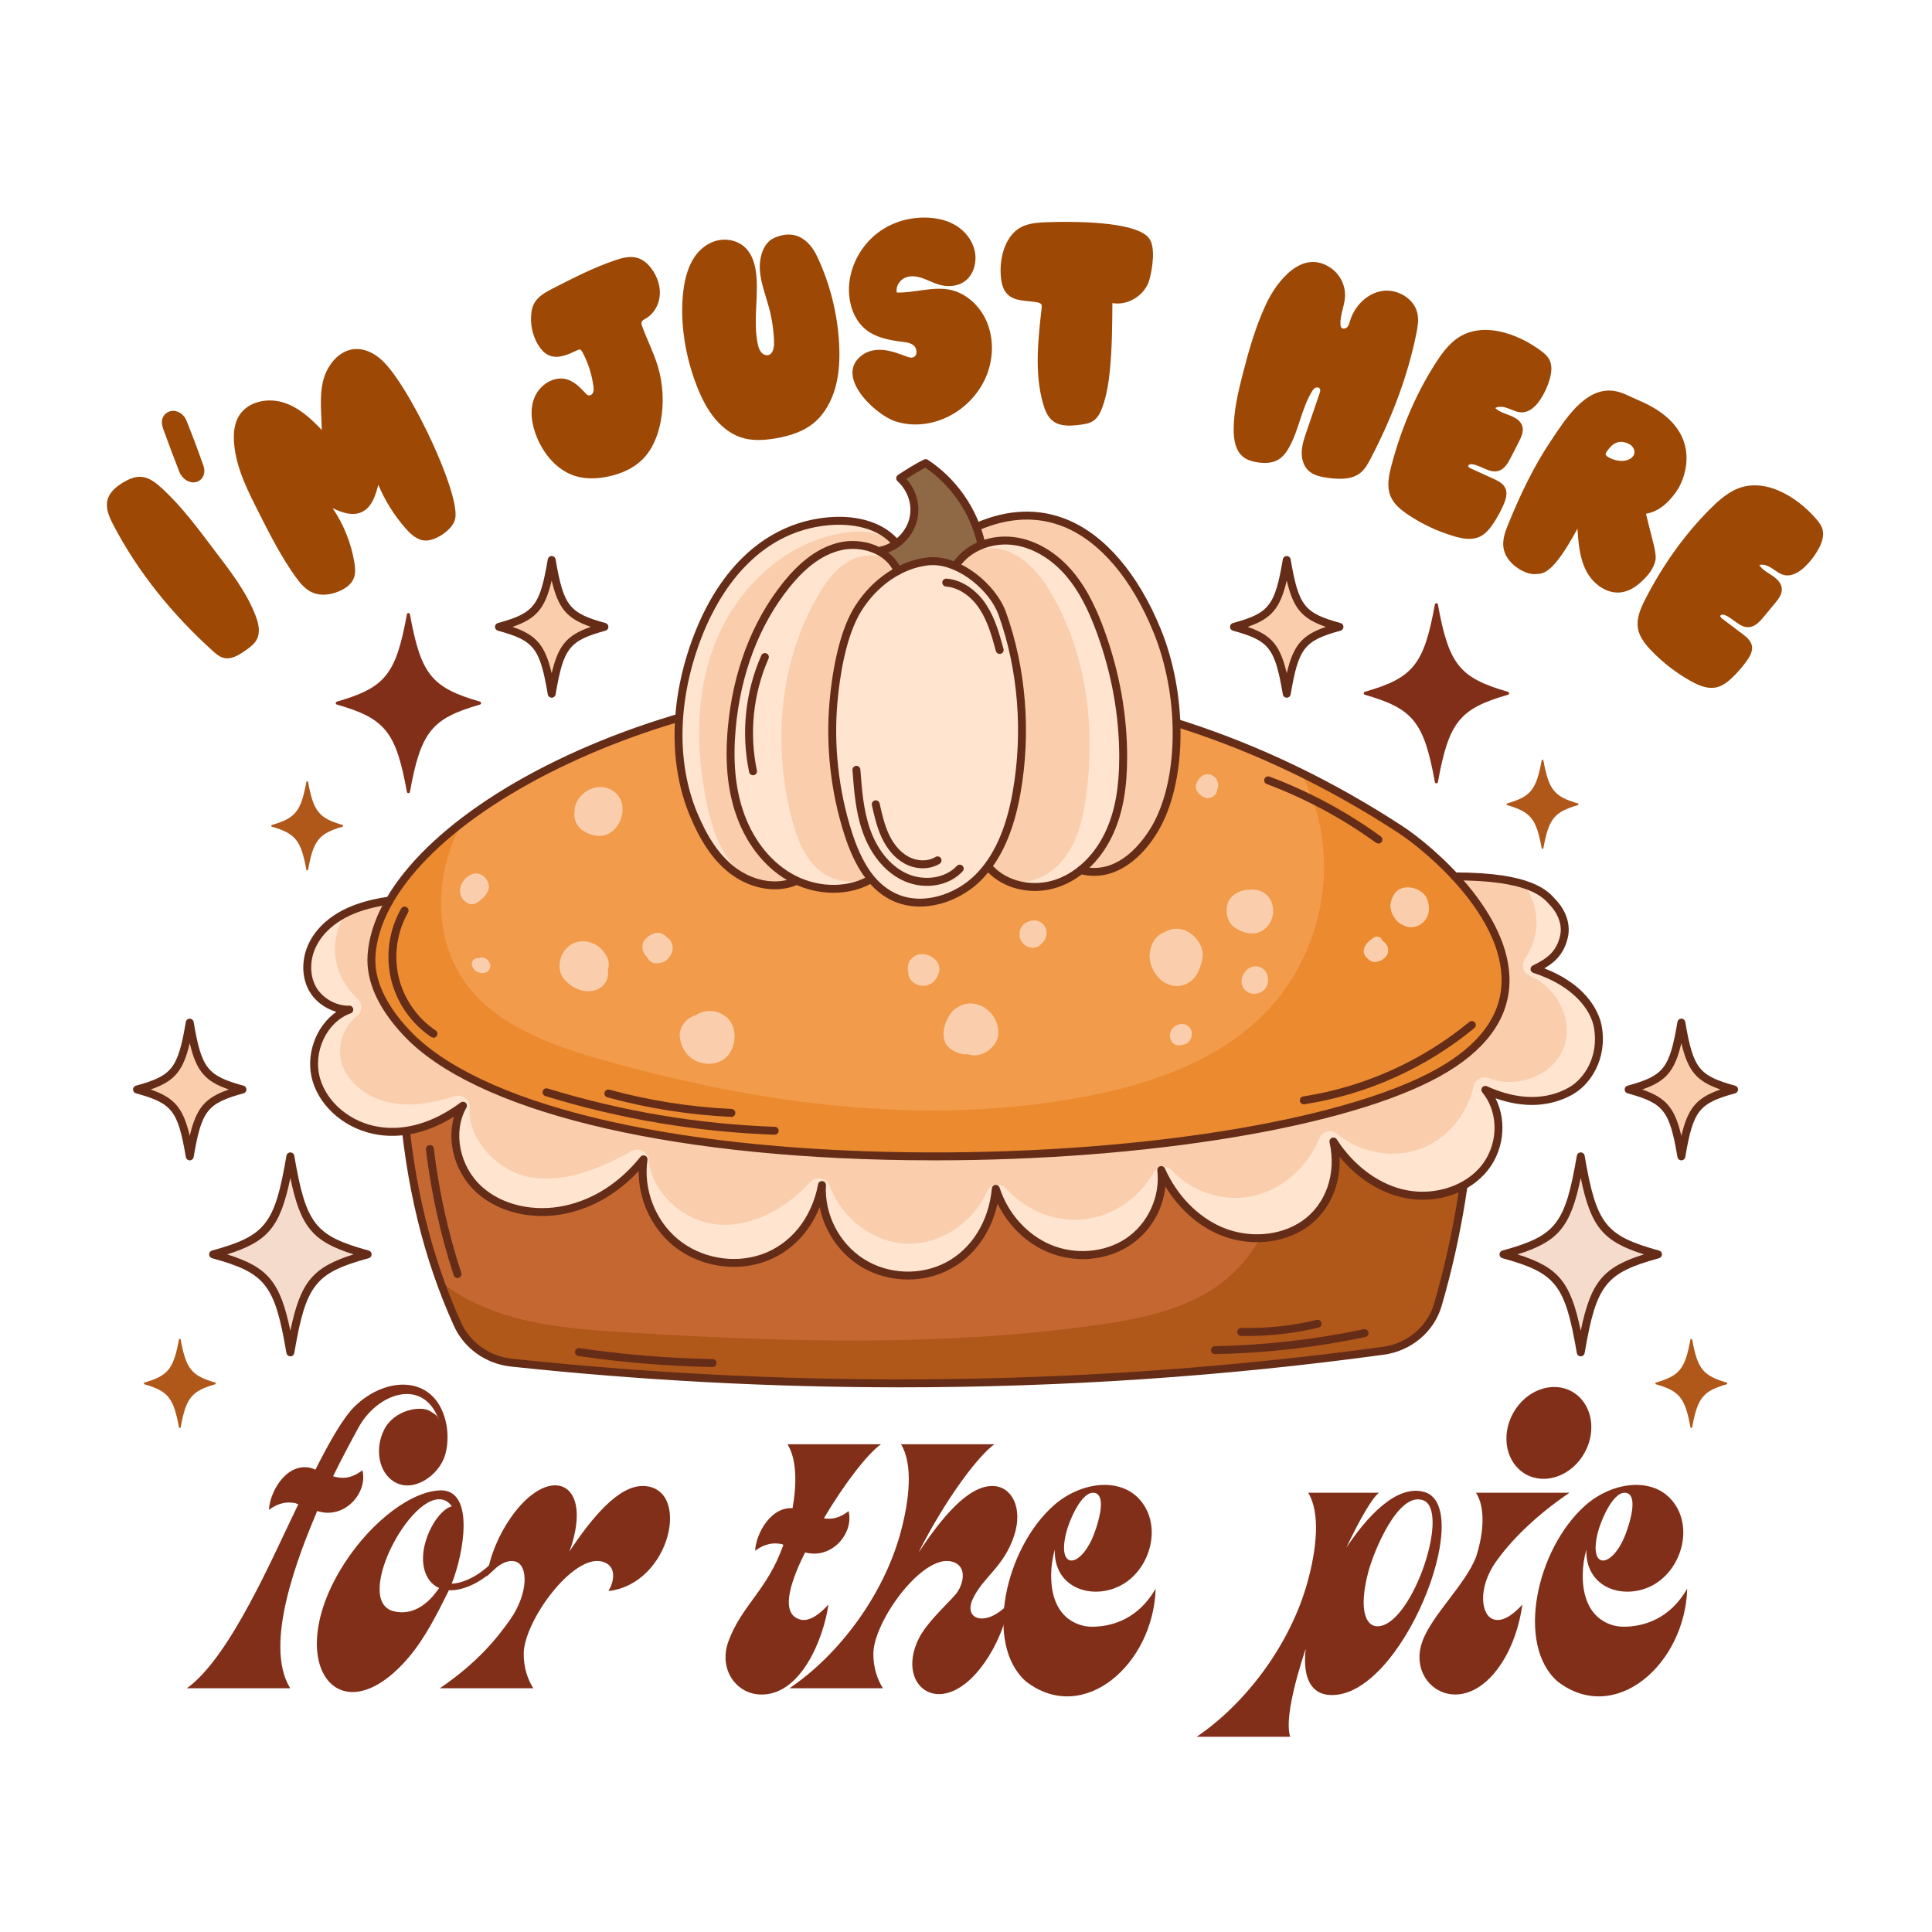 <?xml version="1.0" encoding="UTF-8"?> <!-- Creator: CorelDRAW 2019 (64-Bit Not for commercial use) --> <svg xmlns="http://www.w3.org/2000/svg" xmlns:xlink="http://www.w3.org/1999/xlink" xmlns:xodm="http://www.corel.com/coreldraw/odm/2003" xml:space="preserve" width="12in" height="12in" version="1.1" style="shape-rendering:geometricPrecision; text-rendering:geometricPrecision; image-rendering:optimizeQuality; fill-rule:evenodd; clip-rule:evenodd" viewBox="0 0 12000 12000"> <defs> <style type="text/css"> <![CDATA[ .fil2 {fill:#652C18;fill-rule:nonzero} .fil8 {fill:#812F19;fill-rule:nonzero} .fil7 {fill:#8F6945;fill-rule:nonzero} .fil9 {fill:#9D4805;fill-rule:nonzero} .fil1 {fill:#B0571A;fill-rule:nonzero} .fil0 {fill:#C56731;fill-rule:nonzero} .fil5 {fill:#EB8A2F;fill-rule:nonzero} .fil4 {fill:#F29B4A;fill-rule:nonzero} .fil10 {fill:#F5DBCC;fill-rule:nonzero} .fil3 {fill:#FACEAC;fill-rule:nonzero} .fil6 {fill:#FFE4CF;fill-rule:nonzero} ]]> </style> </defs> <g id="Layer_x0020_1">  <path class="fil0" d="M9140.72 6800.62c-15.71,440.53 -86.49,879.09 -209.92,1303.43 -44.29,151.9 -177.5,263.78 -338.99,285.85 -1806.4,246.58 -3623.19,264.53 -5415.52,73.51 -147.02,-15.41 -274.32,-105.7 -333.87,-236.96 -40.28,-88.74 -76.69,-178.74 -109.1,-269.49 -129.6,-360.37 -200.38,-736.76 -230.08,-1127.87 1808.57,-403.65 3692.65,-486.52 5521.68,-229.3 374.59,52.59 746.84,119.47 1115.81,200.83z"></path> <path class="fil1" d="M9140.72 6800.62c-15.71,440.53 -86.49,879.09 -209.92,1303.43 -44.29,151.9 -177.5,263.78 -338.99,285.85 -1806.4,246.58 -3623.19,264.53 -5415.52,73.51 -147.02,-15.41 -274.32,-105.7 -333.87,-236.96 -40.28,-88.74 -76.69,-178.74 -109.1,-269.49 71.52,57.78 150.64,106.52 232.98,144.09 286.87,131.56 609.76,155.62 924.63,174.83 975.03,59.52 1957.62,90.45 2924.44,-45.98 292.06,-41.28 597.39,-105.04 818.88,-299.7 354.96,-312.18 382.29,-846.13 383.21,-1318.9l7.44 -11.5c374.59,52.59 746.84,119.47 1115.81,200.83z"></path> <path class="fil2" d="M2529.2 6848.41c40.94,513.12 150.82,960.7 335.56,1367.88 55.73,122.66 176.07,208.04 314.28,222.82 1815.15,193.35 3635.17,168.6 5409.49,-73.56 152.28,-20.81 277.34,-126.07 318.67,-268.21 120.99,-416.31 190.98,-845.87 208.08,-1277.19 -2125.48,-465.64 -4401.86,-455.89 -6586.08,28.27zm3063.77 1768.48c-804.42,0 -1612.19,-42.97 -2419.19,-128.94 -155.36,-16.53 -290.94,-112.83 -353.77,-251.3 -189.74,-418.08 -301.46,-877.96 -341.48,-1405.76 -0.87,-12.21 7.28,-23.15 19.24,-25.83 2204.35,-491.8 4503.2,-501.66 6648.13,-28.57 11.57,2.59 19.72,13.07 19.26,24.91 -15.78,442.22 -86.7,882.89 -210.77,1309.64 -46.8,160.77 -187.83,279.73 -359.16,303.22 -989.43,135.03 -1993.19,202.63 -3002.27,202.63z"></path> <path class="fil3" d="M9755.07 6776.72c-167.67,93.69 -354.71,72.52 -529.26,-7.35 123.17,149.68 100.04,371.46 -21.94,505.24 -122.11,133.68 -323.48,179.96 -499.22,136.13 -175.8,-43.74 -324.73,-168.38 -422.59,-320.82 49.1,216.37 -33.98,413.77 -182.9,515.58 -149,101.47 -351.02,110.61 -517.3,40.11 -165.87,-70.61 -295.73,-213.42 -369.21,-378.21 21.15,177.06 -65.41,352.86 -207.75,446.74 -142.09,93.93 -332.34,105.93 -489.22,39.36 -157.07,-66.69 -278.26,-207.28 -330.65,-369.51 -19.38,212.37 -132.74,392.3 -299.16,479.39 -166.19,86.75 -378.81,77.16 -536.41,-24.36 -157.85,-101.54 -254.48,-291.28 -244.16,-478.63 -43.5,232.3 -188.08,393.35 -369.67,455.03 -181.72,61.69 -394.06,22.39 -541.61,-100.33 -147.48,-122.9 -224.69,-324.75 -196.91,-514.48 -129.07,160.75 -294.82,270.62 -481.87,311.73 -186.84,41 -396.76,5.14 -538.85,-123.44 -141.82,-128.36 -196.43,-355.47 -100.81,-521.16 -166.86,124.09 -347.33,182.88 -522.17,156.28 -174.74,-26.24 -338.98,-148.18 -388.86,-317.82 -49.63,-169.59 38.32,-376.37 205.04,-435.13 -95.16,1.21 -189.6,-54.33 -232.11,-136.44 -42.53,-81.83 -36.89,-184.09 3.94,-266.97 40.8,-83.1 113.36,-147.57 194.92,-190.54l9.86 -4.86c79.19,-39.9 166.67,-61.76 253.95,-76.04l6635.56 -152.84c203.35,0 335.83,20.15 425.02,47.67 124.93,38.39 164.3,91.17 192.83,123.44 48.64,54.81 77.09,131.26 60.67,202.57 -24.86,106.39 -85.11,154.59 -183.38,202.02 258.17,83.35 372.91,237.95 394,361.1 31.75,185.13 -60.65,335.82 -169.81,396.54z"></path> <path class="fil4" d="M8934.02 6662.2c-1218.4,680 -5440.65,787.44 -6410.15,-248.56 -123.43,-131.99 -228.45,-300.13 -216.09,-480.56 18.87,-277.08 226.6,-564.93 560.99,-822.82 670.62,-517.28 1850.11,-914.5 3034.34,-864.62 781.74,32.93 1504.48,222.02 2175.88,552.89 211.35,104 417.45,221.94 618.76,353.49 325.72,212.87 1150.06,1000.3 236.28,1510.18z"></path> <path class="fil5" d="M8934.02 6662.2c-1218.4,680 -5440.65,787.44 -6410.15,-248.56 -123.43,-131.99 -228.45,-300.13 -216.09,-480.56 18.87,-277.08 226.6,-564.93 560.99,-822.82 -18.2,34.37 -34.89,69.82 -49.68,105.92 -110.94,269.46 -113.63,593.24 39.82,840.99 184.87,299.01 546.01,431.22 884.02,526.62 975.24,275.56 2008.49,416.68 3003.63,226.14 419.43,-80.09 845.7,-230.31 1135.53,-543.72 270.63,-292.63 393.53,-714.92 322.04,-1106.83 -22.88,-125.83 -65.67,-247.76 -125.13,-360.85 211.35,104 417.45,221.94 618.76,353.49 325.72,212.87 1150.06,1000.3 236.28,1510.18z"></path> <path class="fil6" d="M9755.07 6776.72c-167.67,93.69 -354.71,72.52 -529.26,-7.35 123.17,149.68 100.04,371.46 -21.94,505.24 -122.11,133.68 -323.48,179.96 -499.22,136.13 -175.8,-43.74 -324.73,-168.38 -422.59,-320.82 49.1,216.37 -33.98,413.77 -182.9,515.58 -149,101.47 -351.02,110.61 -517.3,40.11 -165.87,-70.61 -295.73,-213.42 -369.21,-378.21 21.15,177.06 -65.41,352.86 -207.75,446.74 -142.09,93.93 -332.34,105.93 -489.22,39.36 -157.07,-66.69 -278.26,-207.28 -330.65,-369.51 -19.38,212.37 -132.74,392.3 -299.16,479.39 -166.19,86.75 -378.81,77.16 -536.41,-24.36 -157.85,-101.54 -254.48,-291.28 -244.16,-478.63 -43.5,232.3 -188.08,393.35 -369.67,455.03 -181.72,61.69 -394.06,22.39 -541.61,-100.33 -147.48,-122.9 -224.69,-324.75 -196.91,-514.48 -129.07,160.75 -294.82,270.62 -481.87,311.73 -186.84,41 -396.76,5.14 -538.85,-123.44 -141.82,-128.36 -196.43,-355.47 -100.81,-521.16 -166.86,124.09 -347.33,182.88 -522.17,156.28 -174.74,-26.24 -338.98,-148.18 -388.86,-317.82 -49.63,-169.59 38.32,-376.37 205.04,-435.13 -95.16,1.21 -189.6,-54.33 -232.11,-136.44 -42.53,-81.83 -36.89,-184.09 3.94,-266.97 40.8,-83.1 113.36,-147.57 194.92,-190.54l9.86 -4.86 -4.4 8.8c-41.08,67.39 -63.96,146.05 -61.72,224.93 3.22,112.37 56.8,221.01 140.13,296 33.45,30.19 31.66,83.09 -4.15,110.36 -86.56,66.14 -128.89,199.63 -89.05,306.58 54.88,146.3 215.89,230.85 371.71,240.2 109.88,6.89 218.26,-16.75 324,-50.22 47.99,-14.96 98.59,21.44 94.65,71.87 -14.98,199.07 182.18,407.56 397.08,434.81 212.87,27.01 417.86,-60.89 609.17,-166.18 44.95,-24.85 101.28,4.71 105.87,55.79 17.95,206.8 226.74,392.41 445,401.76 213.4,9.07 411.27,-106.23 559.28,-264.77 36.34,-38.86 102.07,-27.26 119.94,22.88 71.11,198.11 266.24,352.74 478.97,359.63 210.83,6.59 413.91,-133.54 498.42,-324.73 20.78,-47 84.14,-57.06 118.31,-18.48 116.58,131.5 295.47,208.47 471.27,193.49 184.09,-15.76 354.5,-131.26 444.47,-291.58 23.67,-42.02 81.82,-49.11 114.35,-13.55 124.62,135.73 327.17,199.93 508.62,157.92 183.1,-42.61 335.58,-184.18 407.15,-358.27 17.93,-43.71 74.4,-57.54 110.8,-27.01 136.89,113.62 334.06,155.38 503.48,98.09 172.07,-58.28 304.62,-214.87 342.48,-391.39 9.33,-44.46 55.27,-68.36 97.53,-51.88 169.44,66.62 396.56,-14.43 463.2,-189.28 65.19,-170.91 -44.03,-377.33 -208.72,-445.21 -42.78,-17.72 -57.78,-69.84 -31.75,-107.94 61.06,-89.41 85.83,-204.07 62.23,-309.99 -12.28,-56.04 -38.11,-108.62 -73.8,-153.88 124.93,38.39 164.3,91.17 192.83,123.44 48.64,54.81 77.09,131.26 60.67,202.57 -24.86,106.39 -85.11,154.59 -183.38,202.02 258.17,83.35 372.91,237.95 394,361.1 31.75,185.13 -60.65,335.82 -169.81,396.54z"></path> <path class="fil2" d="M5702.85 4265.96c-763.54,0 -1566.06,180.46 -2230.76,504.98 -686.98,335.36 -1113.04,770.35 -1139.86,1163.71 -10.05,147.38 60.46,302.94 209.65,462.31 426.53,455.72 1583.22,739.78 3094.08,759.87 1379.54,18.35 2700.14,-189.11 3286.18,-516.14 260.91,-145.59 396.94,-325.35 404.25,-534.46 14.45,-412.06 -458.67,-813.73 -642.16,-933.68 -851.94,-556.91 -1788.01,-860.54 -2782.23,-902.41 -65.99,-2.81 -132.42,-4.2 -199.14,-4.2zm101.67 2941.13c-56.31,0 -112.65,-0.36 -169.23,-1.13 -1523.93,-20.23 -2693.76,-310.07 -3129.36,-775.45 -158.78,-169.67 -233.7,-337.56 -222.73,-499.23 27.94,-411.11 464.39,-861.33 1167.28,-1204.48 729.9,-356.34 1624.36,-540.83 2453.56,-505.79 1003.23,42.26 1947.64,348.51 2807.05,910.37 189.94,124.23 679.63,541.71 664.44,976.65 -8.02,227.39 -152.46,421.1 -429.48,575.65 -568.62,317.35 -1816.14,523.41 -3141.53,523.41z"></path> <path class="fil2" d="M5639.5 7947.27c-106.54,0 -213.08,-29.43 -303.44,-87.67 -126.7,-81.56 -215.04,-215.39 -244.88,-361.78 -65.52,163.65 -189.28,287.03 -347.59,340.89 -189.55,64.47 -411.41,23.35 -565.34,-104.76 -134.26,-111.76 -212.8,-286.48 -211.29,-460.81 -126.26,136 -279.32,226.54 -446.38,263.16 -207.28,45.62 -422.19,-3.85 -560.67,-129.04 -132.88,-120.24 -186.37,-313.52 -139.65,-472.06 -156.15,97.26 -317.36,136.38 -470.37,113.28 -194.33,-29.44 -358.63,-164.18 -408.83,-335.36 -46.73,-159.29 20.96,-340.5 148.31,-428.37 -73.87,-21.07 -138.73,-71.44 -173.69,-138.66 -43.84,-84.56 -42.46,-195.35 3.67,-289.3 51.08,-103.86 139.99,-166.81 205.64,-201.43 73.54,-38.71 159.85,-65.25 271.37,-83.44 13.27,-2.15 26.03,6.94 28.2,20.29 2.17,13.43 -6.98,26.07 -20.31,28.25 -106.13,17.26 -187.63,42.26 -256.31,78.41 -59.21,31.24 -139.26,87.63 -184.41,179.59 -39.43,80.15 -41.01,174.04 -4.2,244.94 38.25,73.65 124.86,125.13 209.9,123.12 11.43,-1.26 22.42,8.37 24.52,20.23 2.17,11.87 -4.66,23.47 -16.04,27.5 -148.8,52.54 -237.32,241.75 -189.47,405.03 44.89,153.16 193.15,273.94 368.95,300.49 162.73,24.67 336.94,-27.93 503.69,-151.83 9.4,-6.93 22.35,-6.38 31.08,1.37 8.69,7.78 10.72,20.54 4.93,30.65 -85.9,148.81 -43.71,364.46 96.08,490.78 126.77,114.69 324.99,159.78 517.1,117.56 178.36,-39.14 340.24,-143.97 467.86,-303.22 6.98,-8.6 18.87,-11.5 28.98,-7.08 10.18,4.38 16.17,15.08 14.52,26.1 -26.61,181.5 47.26,374.63 188.24,492.05 141.04,117.41 344.44,155.09 518.07,96 181.72,-61.83 313.81,-224.85 353.51,-436.2 2.37,-12.76 14.26,-21.37 27.09,-19.86 12.88,1.56 22.33,12.88 21.61,25.83 -9.93,179.69 81.43,358.92 232.78,456.41 151.35,97.48 352.26,106.57 511.84,23.15 160.36,-83.81 267.34,-255.71 286,-459.79 1.06,-11.62 10.13,-20.88 21.77,-22.15 11.5,-1.31 22.54,5.72 26.02,16.87 51.52,159.52 169.95,292.11 316.83,354.45 151.56,64.42 334.52,49.73 466.22,-37.26 137.11,-90.43 216.23,-260.64 196.9,-423.39 -1.38,-12.08 6.18,-23.32 17.88,-26.6 11.77,-3.17 24.06,2.61 29.06,13.67 74.86,167.97 204.72,301.22 356.27,365.63 164.24,69.67 357.98,54.88 493.83,-37.79 149.25,-101.9 217.07,-294.13 172.71,-489.72 -2.63,-11.62 3.48,-23.52 14.45,-28.17 11.06,-4.52 23.8,-0.55 30.23,9.43 101.08,157.74 249.76,270.82 407.74,310.18 174.28,43.47 365.21,-8.29 475.23,-128.85 120.92,-132.62 130.18,-340.44 21.02,-473.08 -7.22,-8.91 -7.49,-21.59 -0.46,-30.64 6.98,-9.02 19.4,-12.08 29.72,-7.33 130.78,59.88 324.99,110.09 507.1,8.48 97.19,-54.26 188.02,-193.47 157.6,-370.89 -19.33,-112.73 -128.61,-261.63 -377.31,-342.03 -9.59,-3.05 -16.29,-11.6 -16.96,-21.67 -0.72,-10.03 4.74,-19.48 13.8,-23.81 92.74,-44.73 147.28,-87.57 169.96,-185.61 13.46,-58.07 -7.56,-127.28 -55.09,-180.56l-6.31 -7.17c-47.51,-54.39 -136.1,-155.67 -593,-155.67 -13.53,0 -24.58,-11.02 -24.58,-24.57 0,-13.58 11.06,-24.55 24.58,-24.55 479.17,0 577.3,112.12 630,172.42l6.06 6.84c58.82,65.99 83.59,149.8 66.24,224.39 -22.14,95.76 -72.37,149 -146.03,192.14 292.26,113.28 347.13,303.32 357.06,361.48 34.44,201.01 -70.19,359.72 -182.05,422.18 -139.07,77.64 -303.1,85.28 -478.06,23.15 74.74,147.52 50.94,340.43 -67.03,469.62 -123.68,135.59 -329.2,191.8 -523.41,143.49 -141.42,-35.28 -275.5,-124.84 -378.74,-250.74 9.54,179.35 -66.38,346.07 -206.76,441.88 -149.24,101.76 -361.53,118.43 -540.74,42.48 -134,-57 -251.97,-163.45 -334.13,-299.28 -14.45,146.47 -94.51,283.09 -219.76,365.72 -147.23,97.19 -343.65,113.07 -512.43,41.46 -133.1,-56.5 -244.55,-165.57 -310.28,-300.32 -39.96,181 -147.41,330.36 -298.37,409.19 -79.7,41.71 -168.82,62.28 -257.87,62.28z"></path> <path class="fil6" d="M6065.96 3271.74c2.56,43.64 15.83,86.68 38.45,124.21 -76.31,20.5 -137.69,73.08 -170.89,140.11 -106.8,-56.66 -243.5,-46.4 -351.53,15.97 -28.66,-54.22 -65.46,-97 -107.65,-133.68 37.19,-13.99 68.09,-30.3 95.88,-50.93 -236.54,-181.92 -587.42,-146.63 -831.95,23.99 -244.62,170.61 -393.14,452.29 -465.25,741.54 -84.7,340.03 -71.82,712.99 88.15,1024.67 58.22,113.58 137.67,219.98 246.65,286.62 108.82,66.6 250.59,87.91 374.41,35.37 136.7,52.66 295.8,44.13 431.13,-25.69 82.93,110.5 233.82,157 370.4,135.9 136.56,-21.02 258.54,-101.52 356.39,-204.5 75.06,73.96 179.09,117.65 284.5,119.31 105.29,1.76 210.77,-38.55 285.89,-91.15 145.96,24.89 296.74,-47.73 394.27,-159.25 97.39,-111.52 148.27,-256.63 176.86,-401.89 82.81,-420.63 -10.39,-873 -252.7,-1226.51 -107.85,-157.39 -248.43,-298.49 -424.55,-371.71 -176.14,-73.2 -391.44,-68.94 -538.46,17.62z"></path> <path class="fil3" d="M5398.3 5437.96c-95.69,68.14 -236.52,36.41 -322.55,-43.64 -86.03,-79.98 -128.15,-196 -157.8,-309.69 -120.13,-460.51 -76.77,-970.42 161.15,-1382.76 52.65,-91.24 118.5,-180.93 213.54,-226.42 95.02,-45.48 225.09,-31.93 291.54,55.14 -123.15,68.55 -217.94,181.53 -280.7,307.7 -62.83,126.26 -95.3,265.65 -113.36,405.37 -53.76,415.35 18.07,846.01 208.2,1194.28z"></path> <path class="fil3" d="M6142.27 5393.56c69.59,80.71 192.62,102.38 293.17,67.41 100.62,-34.99 179.09,-118.31 227.33,-213.23 48.37,-94.85 69.52,-201.13 83.73,-306.7 56.98,-424.28 3.41,-872.64 -210.18,-1243.69 -63.43,-110.22 -145.64,-217.15 -262.29,-267.82 -116.66,-50.74 -273.47,-26.41 -335.38,93.91 162.39,63.04 254.99,233.77 310.93,398.74 162.85,480.95 123.55,1026.87 -107.32,1471.38z"></path> <path class="fil3" d="M5549.14 3382.27c-62.19,-75.76 -173.38,-87.79 -270.84,-77.48 -359.69,38.2 -668.78,308.63 -815.15,639.4 -146.35,330.79 -147.14,711.51 -69.06,1064.63 29.5,133.24 72.48,269.15 165.27,369.16 92.87,100.02 247.31,154.07 373.37,87.09 -148.66,-76.62 -261.24,-213.61 -326.9,-367.35 -65.71,-153.83 -87.07,-323.81 -82.88,-491 7.63,-299.62 97.07,-596.8 256.19,-850.82 73.8,-117.83 165.02,-228.91 285.29,-298.7 120.34,-69.79 273.72,-92.93 397.47,-28.06 32.35,-13.87 64.67,-27.67 87.23,-46.87z"></path> <path class="fil3" d="M6077.2 3262.41c10.65,41.06 21.22,82.28 21.75,117.37 153.59,-70.39 342.59,-11.43 466.76,103.11 124.21,114.56 195.71,274.39 254.33,432.84 90.5,244.69 158.72,501.39 158.46,762.31 -0.2,260.96 -73.89,527.93 -237.52,711.9 53.89,26.05 118.96,21.78 174.3,-0.96 55.32,-22.83 102.12,-62.59 143.06,-106.23 151.81,-161.54 233.24,-381.13 251.72,-602.02 18.46,-220.83 -22.54,-443.43 -91.22,-654.2 -81.04,-248.88 -207.02,-492.77 -413.07,-654.17 -205.96,-161.56 -504.41,-223.59 -728.57,-109.95z"></path> <path class="fil7" d="M6093.7 3371.62c-46.27,-200.64 -172.2,-381.76 -344.06,-495.07 -51.27,24.38 -104.81,59.08 -158.39,93.85 78.48,72.96 104.56,176.33 78.02,266.3 -26.56,89.85 -104.63,162.41 -178.17,191.72 29.58,39.88 59.22,79.84 88.85,119.74 103.13,-72.95 247.64,-82.28 359.36,-23.27 29.77,-66.31 87.62,-119.42 154.39,-153.27z"></path> <path class="fil2" d="M5793.67 3509.91c-8.59,0 -17.14,0.39 -25.62,1.24 -160.16,16.96 -315.93,121.98 -416.48,281.15 -100.74,159.51 -137.23,424.1 -149.97,567.71 -24.06,269.71 6.77,548.64 89.05,806.7 62.76,196.75 144.92,316.15 258.68,375.74 172.52,90.45 386.83,13.34 509.26,-109.54 115.02,-115.43 190.8,-283.99 231.6,-515.39 65.07,-369.04 33.73,-759.28 -88.25,-1098.8 -52.65,-146.56 -241.4,-308.81 -408.28,-308.81zm-80.3 2120.93c-63.68,0 -127.37,-13.65 -186.91,-44.81 -124.23,-65.13 -216.62,-197.35 -282.68,-404.37 -84.24,-264.22 -115.8,-549.9 -91.15,-826 13.15,-147.99 51.06,-421.39 157.41,-589.63 108.57,-171.81 277.8,-285.31 452.87,-303.76 197.24,-21.04 422.72,165.73 485.3,339.84 124.79,347.39 156.93,746.59 90.43,1123.88 -42.6,241.7 -122.85,418.81 -245.15,541.66 -93.66,93.93 -236.72,163.19 -380.13,163.19z"></path> <path class="fil2" d="M5176.56 5545.23c-98.78,0 -200.45,-26.8 -289.83,-79.77 -145.36,-86.19 -258.81,-234.69 -319.34,-418.32 -49.68,-150.62 -65.05,-322.22 -46.91,-524.35 31.29,-349.96 149.97,-662.53 343.26,-903.86 111.72,-139.39 226.21,-221.02 350.03,-249.67 139.79,-32.34 321.97,21.36 385.19,167.39 5.32,12.49 -0.34,26.94 -12.83,32.33 -12.47,5.32 -26.94,-0.33 -32.33,-12.81 -52.97,-122.44 -208.8,-166.93 -328.93,-139 -112.71,25.96 -218.26,102.14 -322.69,232.52 -187.24,233.77 -302.33,537.13 -332.81,877.43 -17.42,195.38 -2.83,360.47 44.7,504.61 56.84,172.3 162.58,311.37 297.78,391.42 148.91,88.28 334.52,97.28 472.79,23.13 11.96,-6.57 26.82,-2.01 33.25,9.98 6.44,11.96 1.98,26.83 -9.98,33.27 -69.4,37.26 -149.39,55.7 -231.35,55.7z"></path> <path class="fil2" d="M6428.09 5533.72c-116.46,0 -228.84,-44.85 -301.85,-126.93 -9.01,-10.12 -8.09,-25.64 2.1,-34.69 10.12,-9.07 25.69,-8.1 34.7,2.02 92.39,103.86 258.08,139.24 403,86.05 129.6,-47.54 241.46,-160.02 306.92,-308.68 53.48,-121.57 78.53,-263.54 78.8,-446.72 0.32,-259.99 -46.73,-521.36 -139.85,-776.63 -54.88,-150.23 -113.77,-260.06 -185.54,-345.56 -90.62,-107.9 -204.9,-177.5 -322.02,-196.03 -130.2,-20.51 -265.26,28.92 -336.11,123.15 -8.14,10.92 -23.59,13.09 -34.43,4.86 -10.92,-8.09 -13.02,-23.52 -4.86,-34.37 82.74,-110.07 233.1,-165.87 383.07,-142.21 128.75,20.3 253.75,95.94 352.01,212.99 99.24,118.24 158.24,262.29 194.07,360.35 95.09,260.72 143.2,527.67 142.81,793.5 -0.26,190.23 -26.61,338.46 -82.94,466.53 -70.83,160.74 -192.94,282.87 -335.04,334.98 -50.28,18.48 -102.92,27.38 -154.83,27.38z"></path> <path class="fil2" d="M5473.04 3443.6c-11.31,0 -21.5,-7.83 -24,-19.33 -2.88,-13.28 5.53,-26.36 18.87,-29.24 82.42,-17.95 153.91,-84.4 177.78,-165.36 25.04,-84.72 -2.23,-177.18 -71.17,-241.26 -5.53,-5.14 -8.36,-12.56 -7.76,-20.11 0.67,-7.56 4.72,-14.4 11.11,-18.53 53.29,-34.51 108.38,-70.32 161.28,-95.43 7.75,-3.69 16.82,-3.02 24.06,1.78 177.51,116.86 306.72,302.78 354.5,509.93 3.02,13.28 -5.2,26.48 -18.41,29.52 -13.2,3.09 -26.43,-5.2 -29.52,-18.41 -43.96,-190.45 -161.01,-361.85 -322.02,-472.28 -38.27,19.19 -78.41,44.3 -117.99,69.88 66.45,75.25 90.64,175.66 63.11,268.86 -29.26,99.24 -113.5,177.44 -214.58,199.53l-5.25 0.46z"></path> <path class="fil2" d="M4813.06 5523.55c-98.52,0 -202.96,-37.07 -288.91,-106.45 -96.22,-77.59 -172.46,-189.58 -240.08,-352.39 -138.28,-333.4 -123.63,-754.79 40.48,-1156.02 171,-418.19 463.32,-665.36 822.96,-695.92 189,-16.04 348.7,37.46 438.16,146.89 8.59,10.57 7.03,26.03 -3.5,34.63 -10.51,8.55 -25.95,7.05 -34.56,-3.48 -112.19,-137.23 -314.27,-135.91 -395.97,-129 -459.18,39.03 -686.77,433.76 -781.56,665.55 -159.17,389.27 -174.03,797.01 -40.6,1118.46 64.33,154.96 135.96,260.69 225.55,333.04 111.07,89.63 255.26,119.45 367.24,75.93 12.69,-4.84 26.95,1.4 31.81,14.09 4.93,12.71 -1.31,26.92 -14,31.78 -39.68,15.41 -82.81,22.88 -127.03,22.88z"></path> <path class="fil2" d="M6796.25 5440.03c-29.12,0 -59.03,-3.81 -89.78,-11.93 -13.14,-3.48 -20.9,-16.99 -17.4,-30.11 3.48,-13.12 16.94,-20.81 30.09,-17.44 254.34,67.71 418.18,-215.69 448.41,-273.18 156.22,-296.77 154.76,-793.65 -3.41,-1181.33 -134.46,-329.85 -331.3,-561.71 -554.1,-653.06 -163.91,-67.17 -341.69,-60.59 -528.34,19.52 -12.61,5.39 -26.94,-0.39 -32.33,-12.88 -5.32,-12.49 0.46,-26.96 12.88,-32.28 199.34,-85.55 389.87,-92.2 566.45,-19.84 235.08,96.41 441.39,337.87 580.97,679.95 163.19,400.03 163.72,914.35 1.45,1222.85 -83.27,158.09 -231.28,309.72 -414.89,309.72z"></path> <path class="fil2" d="M5757.86 5502.24c-53.11,0 -107.65,-12.17 -157.99,-37.43 -108.38,-54.33 -194.81,-161.71 -243.37,-302.23 -42.51,-123.26 -52.24,-253.39 -61.64,-379.29 -1.06,-13.53 9.13,-25.33 22.67,-26.29 13.67,-1.16 25.37,9.15 26.36,22.67 9.13,122.71 18.66,249.63 59.07,366.83 44.36,128.3 122.11,225.78 218.98,274.44 109.69,54.98 247.7,36.75 320.91,-42.39 9.28,-9.98 24.85,-10.57 34.83,-1.31 9.93,9.26 10.53,24.74 1.31,34.72 -54.74,59.16 -136.17,90.28 -221.15,90.28z"></path> <path class="fil2" d="M5731.83 5393.01c-38.64,0 -78.53,-9.98 -114.61,-29.85 -58.43,-32.24 -107.39,-88.46 -141.63,-162.56 -29.77,-64.39 -45.23,-133.1 -60.14,-199.67 -3.02,-13.17 5.32,-26.38 18.59,-29.38 13.15,-3 26.36,5.37 29.38,18.59 14.4,63.97 29.24,130.18 56.72,189.82 20.83,45.02 58.69,105.87 120.78,140.11 55.94,30.81 122.44,31.89 169.57,2.75 11.57,-7.08 26.68,-3.55 33.78,8.02 7.17,11.55 3.62,26.71 -7.9,33.83 -30.62,18.89 -66.96,28.34 -104.56,28.34z"></path> <path class="fil2" d="M6209.23 4061.76c-10.78,0 -20.76,-7.17 -23.73,-18.13 -24.24,-89.05 -49.35,-181.12 -99.43,-258.68 -53.5,-82.87 -132.23,-136.03 -210.57,-141.95 -13.55,-1.06 -23.66,-12.81 -22.67,-26.43 1.04,-13.48 12.67,-23.59 26.34,-22.6 93.59,7.16 186.39,68.54 248.17,164.37 54.22,83.91 80.39,179.67 105.61,272.41 3.55,13.02 -4.15,26.54 -17.28,30.09l-6.45 0.92z"></path> <path class="fil2" d="M4677.15 4815.27c-11.38,0 -21.63,-7.97 -24.13,-19.52 -50.8,-241.48 -24.05,-498.78 75.39,-724.59 5.51,-12.49 20.04,-18.07 32.46,-12.61 12.35,5.51 18,19.98 12.56,32.39 -95.36,216.49 -121,463.2 -72.23,694.7 2.76,13.31 -5.71,26.34 -18.98,29.12l-5.07 0.5z"></path> <path class="fil3" d="M3761.52 5928.58c-51.2,-86.19 -169.17,-113.52 -242.9,-38.95 -46.79,49.76 -60.59,134.69 -16.63,190.42 38.52,48.26 103.84,81.26 166.07,76.19 61.45,-4.83 110.48,-51.52 108.5,-114.83 0.14,-5.95 -0.05,-12.09 -0.51,-18.11 8.73,-30.81 6.18,-64.21 -14.54,-94.72z"></path> <path class="fil3" d="M4174.13 5863.41c-6.19,-19.93 -17.95,-33.54 -32.14,-42.09 -10,-10.59 -22.28,-19.31 -37.07,-24.8 -41.73,-12.32 -83.13,16.87 -106.33,49.61 -16.11,28.57 -8.48,66.79 12.61,90.79l6.77 5.87c12.63,27.54 37.67,46.69 73.08,39.17 34.05,-2.83 56.66,-19.57 68.87,-42 16.04,-17.89 23.34,-43.69 14.21,-76.55z"></path> <path class="fil3" d="M4488.13 6300.64c-49.15,-29.63 -116.65,-28.3 -163.45,3.41 -19.45,5.95 -37.85,14.93 -54.61,27.69 -25.9,21.41 -44.29,55.17 -48.3,88.52 -1.45,82.69 52.7,163.59 135.78,181.22 61.06,16.29 134.12,-1.65 171.33,-55.15 52.97,-75.44 46.66,-198.95 -40.76,-245.69z"></path> <path class="fil3" d="M7467.98 5905.23c-18.2,-83.85 -105.2,-153.11 -192.09,-133.32 -16.17,3.63 -30.96,10.25 -44.44,18.54 -84.31,30.39 -116.98,151.25 -68.48,234.23 63.43,129.52 229.69,136.9 285.49,-2.53 13.61,-36.95 27.01,-77.21 19.52,-116.93z"></path> <path class="fil3" d="M7899.11 5609.07c-20.37,-62.41 -79,-88.95 -137.42,-82.69 -52.19,0.05 -105.04,22.88 -130.4,70.48 -22.33,50.19 -15.51,115.59 25.44,154.3 38.78,33.86 95.43,52.97 146.56,44.65 80.45,-18.77 125.06,-110.85 95.82,-186.74z"></path> <path class="fil3" d="M7875.26 6078.26c-2.11,-65.19 -76.44,-103.11 -131.32,-53.99 -58.3,58.69 -30.74,128 20.57,144.12l1.31 0.44 9.79 2.22c36.15,6.38 77.42,-10.54 91.95,-45.93 7.81,-14.26 10.12,-30.98 7.69,-46.86z"></path> <path class="fil3" d="M6097.04 6248.57c-7.17,-3.19 -14.65,-5.37 -22.28,-6.98 -5.65,-4.28 -12.68,-6.86 -21.04,-6.55 -40.28,-8.02 -80.69,3.48 -113.16,26.32l-6.31 3.22c-14.54,10.03 -25.64,23.76 -35.11,38.64l-8.99 14.77 -1.66 2.95 -2.17 4.3 -7.68 14.69c-19.65,45.36 -27.48,103.2 -1.72,147.55 27.87,37.12 75.98,59.64 121.79,61.87l11.36 -2.37c9.28,3.75 19,6.69 29.33,7.66 70.51,5.76 141.15,-46.39 159.17,-114.3 14.19,-75.88 -31.48,-160 -101.54,-191.78z"></path> <path class="fil3" d="M5697.01 5930.39c-49.63,19.74 -67.37,67.39 -55.67,108.57 -0.53,15.44 3.48,30.98 13.92,45.36 22.03,29.93 64.28,44.19 100.36,36.83 38.25,-8.36 63.87,-42.48 75.71,-78.03 22.67,-75.08 -67.5,-133.87 -134.33,-112.73z"></path> <path class="fil3" d="M6375.17 5729.96c-63.87,32.87 -54.15,127.9 11.57,151.63 37.34,12.27 63.68,1.01 80.31,-18.85 5.53,-4.2 10.78,-9.02 15.51,-15.22 54.42,-78.07 -23.46,-163.94 -107.39,-117.56z"></path> <path class="fil3" d="M3797.14 4906.42c-94.7,-55.87 -225.22,24.39 -228.45,128.32 -11.43,63.02 25.57,134.02 121.65,153.37 157.14,37.34 247.71,-207.16 106.8,-281.69z"></path> <path class="fil3" d="M3014.73 5453.91c-71.5,-83.54 -191.7,33.11 -148.27,118.19 13.87,25.06 26.04,28.29 31.54,33.83 12.49,9.28 28.73,13.07 43.98,9.4 17.08,-3.97 31.8,-13.54 42.72,-25.69 20.17,-12.49 35.3,-33.61 45.87,-54.06 11.96,-27.45 4.93,-60.5 -15.85,-81.67z"></path> <path class="fil3" d="M2974.45 5950.98c-26.68,-4.42 -56.19,20.92 -39.05,54.49 19.14,49.02 104.97,55.16 109.96,-5.03 -0.2,-35.04 -38.31,-64.59 -70.92,-49.46z"></path> <path class="fil3" d="M7316.95 6363.81c-31.27,10.64 -55.33,43.64 -49.68,77.21 6.31,46.22 44.03,60.55 77.42,47.87 7.83,-0.49 16.31,-2.47 25.37,-6.76 64.93,-45 26.15,-142.63 -53.11,-118.32z"></path> <path class="fil3" d="M8857.11 5569.05c-34.89,-50.99 -110.46,-73.02 -166.54,-45.4 -33.64,20.78 -51.85,62.59 -54.61,101.04 0,35.83 17.42,70.3 41.41,96.25 9.86,10.35 20.64,17.38 31.89,22.13 60.53,36.25 134.06,7.66 159.63,-58.12 12.35,-37.07 6.5,-81.65 -11.77,-115.9z"></path> <path class="fil3" d="M8588.59 5845.4c-6.45,-21.07 -31.95,-37.14 -54.17,-23 -37.79,23.24 -83.52,68.28 -55.34,115.02 3.96,6.09 8.55,10.78 13.61,14.28l1.84 1.57c18.99,25.03 58.43,32.77 99.89,1.13 41.54,-28.76 33.52,-86.12 -5.83,-109z"></path> <path class="fil3" d="M7451.55 4832.96c-18.6,21.79 -33.52,52.19 -17.68,79.63 12.88,19.13 32.65,36.58 54.88,43.56 29.96,7.1 62.95,-12.63 70.78,-42.43l0.79 -8.29c29.38,-68.75 -55.14,-133.37 -108.77,-72.47z"></path> <path class="fil2" d="M4811.8 7047.97l-0.9 -0.05c-482.79,-17.04 -961.71,-97.82 -1423.53,-240.02 -13,-4.09 -20.23,-17.81 -16.22,-30.74 3.94,-13.03 17.67,-20.37 30.62,-16.33 457.81,140.96 932.45,221.06 1410.91,238.02 13.6,0.41 24.17,11.79 23.71,25.35 -0.53,13.29 -11.43,23.76 -24.58,23.76z"></path> <path class="fil2" d="M4542.82 6937.12l-1.26 0c-259.72,-12.17 -518.53,-53.04 -769.33,-121.33 -13.13,-3.61 -20.9,-17.14 -17.35,-30.16 3.62,-13.12 17.22,-20.86 30.23,-17.33 247.31,67.47 502.63,107.73 758.75,119.71 13.61,0.59 24.12,12.15 23.41,25.71 -0.6,13.17 -11.38,23.41 -24.45,23.41z"></path> <path class="fil2" d="M2692.44 6445.66l-13.67 -4.15c-124.94,-83.8 -216.28,-215.75 -250.66,-362.18 -34.31,-146.44 -11.24,-305.32 63.55,-435.84 6.7,-11.74 21.68,-15.88 33.52,-9.09 11.76,6.72 15.9,21.73 9.13,33.54 -68.61,119.86 -89.84,265.67 -58.36,400.2 31.61,134.38 115.41,255.64 230.1,332.49 11.36,7.57 14.31,22.81 6.76,34.12 -4.73,7.11 -12.49,10.9 -20.37,10.9z"></path> <path class="fil2" d="M8098.11 6859c-11.82,0 -22.28,-8.6 -24.19,-20.76 -2.1,-13.43 7.05,-26.02 20.5,-28.05 378.95,-59.04 735.82,-219.01 1031.96,-462.74 10.44,-8.61 25.95,-7.1 34.56,3.38 8.68,10.51 7.17,26 -3.34,34.6 -302.91,249.33 -667.92,412.96 -1055.62,473.34l-3.87 0.24z"></path> <path class="fil2" d="M8561.71 5239.68l-14.46 -4.66c-208.98,-151.71 -437.63,-274.52 -679.35,-365.18 -12.74,-4.88 -19.19,-19.02 -14.45,-31.7 4.8,-12.78 18.99,-19.07 31.67,-14.41 246,92.28 478.45,217.22 691,371.54 11.04,7.93 13.41,23.27 5.51,34.29 -4.86,6.55 -12.28,10.11 -19.91,10.11z"></path> <path class="fil2" d="M7546.45 8410.63c-13.34,0 -24.31,-10.71 -24.58,-24.2 -0.26,-13.48 10.57,-24.74 24.19,-25.03 309.87,-5.78 620.8,-41.17 924.3,-105.21 13.41,-2.74 26.29,5.72 29.12,19.02 2.81,13.24 -5.67,26.31 -18.94,29.09 -306.51,64.69 -620.67,100.43 -933.63,106.33l-0.46 0z"></path> <path class="fil2" d="M7748.15 8297.9c-13.09,0 -26.29,-0.12 -39.37,-0.41 -13.53,-0.26 -24.38,-11.55 -24.11,-25.06 0.33,-13.39 11.22,-24.13 24.57,-24.13l0.53 0c157.41,3.38 315.2,-13.53 468.53,-50.07 13.2,-3.17 26.5,5.02 29.63,18.24 3.11,13.24 -4.98,26.41 -18.27,29.55 -144.58,34.43 -292.91,51.88 -441.5,51.88z"></path> <path class="fil2" d="M2841.56 7938.08c-10.37,0 -19.98,-6.52 -23.39,-16.93 -82.94,-253.47 -141.03,-516.36 -172.64,-781.35 -1.59,-13.43 8.07,-25.62 21.54,-27.31 13.41,-1.57 25.69,8.05 27.28,21.53 31.22,261.68 88.59,521.43 170.55,771.83 4.2,12.94 -2.83,26.8 -15.71,31.01l-7.63 1.21z"></path> <path class="fil2" d="M4425.82 8490.85l-0.53 0c-277.53,-5.24 -557.7,-28.23 -832.67,-68.43 -13.41,-1.93 -22.74,-14.38 -20.78,-27.86 1.98,-13.48 14.59,-23.05 27.87,-20.78 272.94,39.85 551.06,62.73 826.49,67.83 13.61,0.26 24.4,11.5 24.12,25.02 -0.19,13.43 -11.17,24.21 -24.52,24.21z"></path> <path class="fil8" d="M1802.52 10486.03l-642.09 0c270.11,-191.68 541.08,-833.35 692.43,-1142.88l-19.07 -6.86c-48.55,-9.62 -101.33,-4.08 -163.31,41.4 5.59,-115.9 113.04,-299.89 264.85,-258.72l23.87 9.23c84.84,-167.63 170.09,-320.31 243.49,-392.35 198.47,-194.93 513.8,-200.09 571.38,119.48 9.79,62.15 6.82,126.48 -9.26,181.38 -37.28,127.59 -197.76,238.75 -316.19,166.95 -95.57,-57.82 -123.36,-203.18 -62.23,-324.51 61.24,-121.45 225.15,-150.57 283.84,-115 58.62,35.45 39.89,30.8 54.35,51.69 -97.2,-261.66 -380.26,-163.81 -497.51,50.24 -49.15,89.75 -105.09,194.57 -158.38,303.44 53.96,16.09 111.98,16.67 182.32,-37.55 34.89,138.37 -109.17,308.73 -281.02,253.2 -110.87,264.26 -337.82,825.52 -167.46,1100.86z"></path> <path class="fil8" d="M2652.02 9548.74c35.76,-99.36 99.83,-178.97 154.31,-192.88 -7.1,-10.3 -15.3,-19.07 -24.7,-25.93 -194.2,-141.92 -603.31,612.94 -335.83,678.07 114.74,27.91 212.2,-40.86 281.62,-144.77 -95.18,-41.73 -127.11,-170.77 -75.39,-314.5zm93.92 -291.82c200.24,8.96 135.84,387.89 59.67,579.81 25.57,-1.21 53.5,-7.52 82.14,-18.31 87.74,-33.09 181.33,-107.59 241,-208.3 16.5,-31.48 51.33,-7.76 35.09,20.76 -64.47,108.87 -166.2,189.69 -261.7,225.68 -42.44,16.02 -80.57,22.33 -114.03,20.59l-3.55 7.35c-66.11,132.81 -142.16,287 -244.55,407.93 -434.15,512.66 -798.63,35.5 -401.09,-581.62 171.54,-266.45 425.74,-456 607,-453.91z"></path> <path class="fil8" d="M3739.51 9699.07c-181.6,-47.29 -484.04,369.6 -486.61,570.71 -1.11,88.11 26.1,164.61 59.56,216.25l-580.57 0c232,-157.46 355.61,-310.98 436.18,-425.5 112.39,-159.59 115.87,-337.97 33.13,-361.46 -39.9,-11.3 -96.28,3.85 -177.18,93.06 18.72,-132.42 77.07,-263.72 149.12,-366.75 230.22,-329.27 497.96,-234.31 380.98,159.28 -5.11,17.47 -11.1,34.79 -17.67,52.17 138.94,-208.76 304.02,-410.01 458.33,-407.06 300.95,5.78 174.76,608.33 -216.15,652.57 37.07,-59.54 54.47,-158.88 -39.1,-183.27z"></path> <path class="fil8" d="M4922.94 9367.53c26.75,-154.85 25.76,-304.21 -31.61,-397.1l580.58 0c-82.56,58.57 -223.38,239.06 -354.83,459.93 45.87,7.88 95.55,0.48 153.66,-44.29 34.24,135.39 -103.13,301.51 -270.17,256.26 -71.24,142.16 -169.44,377.46 -32.07,416.41 39.96,11.29 96.27,-3.93 177.19,-93.06 -29.77,210.37 -172.99,575.19 -431.39,558.86 -146.3,-9.38 -251.58,-160.2 -190.01,-329.51 81.36,-223.72 244.62,-320.38 341.37,-600.36l-12.03 -4.33c-48.5,-9.56 -101.42,-4.04 -163.38,41.47 5.26,-107.56 98.11,-273.62 232.71,-264.27z"></path> <path class="fil8" d="M5590.13 9531.66c57.97,-206.25 83.73,-435.5 5.99,-561.23l580.51 0c-98.45,69.89 -280.15,313.52 -429.54,592.21 -9.8,18.13 -23.59,43.83 -38.91,74.02l0.99 0.89c138.87,-208.69 303.1,-410.73 457.42,-407.78 117.9,2.28 188.49,136.2 133.02,306.46 -64.54,198.11 -192.83,256.71 -257.5,395.13 -61.77,132.35 87.28,177.3 222.87,28.06 -18.8,132.35 -77.02,263.71 -149.12,366.75 -260.19,372.17 -556.91,153.52 -410.88,-145.23 50.28,-103.02 168.89,-206.64 230.15,-277.8 45.94,-53.26 81.75,-176.52 -23.8,-204.08 -181.72,-47.29 -484.04,369.6 -486.66,570.71 -1.11,88.11 26.1,164.66 59.54,216.3l-580.58 0c316.05,-214.56 581.89,-582.02 686.52,-954.42z"></path> <path class="fil8" d="M6623.47 9515.5c-62.37,242.74 90.89,225.63 171.86,12.4 37.53,-98.94 69.07,-234.59 9.47,-253.59 -82.16,-27.26 -163.19,170.76 -181.33,241.19zm-94.51 263.43c-3.09,261.67 155.82,324.92 253.03,324.92 130.78,0 290.08,-51.76 395.9,-236.38 -13.48,469.17 -447.49,851.52 -804.89,576.82 -261.69,-229.64 -131.63,-823.29 170.82,-1092.85 163.52,-145.7 411.53,-181.21 538,-34.19 143.13,166.54 58.41,446.2 -133.1,536.6 -177.57,83.76 -404.83,3.67 -397.08,-229.52 -14.06,50 -22.15,102.15 -22.67,154.59z"></path> <path class="fil8" d="M8497.24 9769.35c-60.53,235.44 -12.76,340.43 68.48,331.44 212.34,-23.42 445.98,-727.59 271.17,-783.4 -153.86,-51.08 -305.73,320.06 -339.64,451.96zm-371.92 -497.63l440.26 0c-41.66,29.55 -119.47,164.05 -204.26,342.73 121.52,-183.83 312.57,-402.68 491.06,-345.75 311.19,104.3 -147.41,1280.67 -590.69,1259.28 -130.2,-6.28 -170.36,-125.73 -151.69,-287.98 -78.87,238.63 -126.38,452.76 -96.61,547.36l-580.51 0c315.98,-214.56 581.82,-581.96 686.52,-954.39 57.9,-206.22 83.73,-435.54 5.92,-561.25z"></path> <path class="fil8" d="M9842.48 9022.8c-78.54,142.21 -241.74,202.52 -364.36,134.75 -122.64,-67.81 -158.38,-237.98 -79.86,-380.22 78.61,-142.18 241.72,-202.48 364.43,-134.7 122.63,67.83 158.31,238.04 79.79,380.18zm-674.76 248.92l580.57 0c-231.99,157.43 -376.71,314.92 -457.42,429.39 -112.3,159.56 -94.77,334.13 -12.03,357.55 39.91,11.36 96.29,-3.85 177.19,-92.99 -18.72,132.42 -61.84,261.49 -130.65,366.75 -241.6,369.7 -592.02,141.25 -490.81,-137.4 60.39,-165.97 271.9,-358.08 334.59,-528.08 47.26,-148.04 57.51,-303.98 -1.45,-395.22z"></path> <path class="fil8" d="M9925.22 9515.5c-62.37,242.74 90.82,225.63 171.86,12.4 37.53,-98.94 69.07,-234.59 9.4,-253.59 -82.16,-27.26 -163.19,170.76 -181.26,241.19zm-94.58 263.43c-3.02,261.67 155.83,324.92 253.03,324.92 130.78,0 290.08,-51.76 395.91,-236.38 -13.48,469.17 -447.5,851.52 -804.89,576.82 -261.7,-229.64 -131.63,-823.29 170.82,-1092.85 163.45,-145.7 411.55,-181.21 537.93,-34.19 143.2,166.54 58.43,446.2 -133.03,536.6 -177.57,83.76 -404.83,3.67 -397.15,-229.52 -13.99,50 -22.07,102.15 -22.61,154.59z"></path> <path class="fil9" d="M1532.35 4034.55l-5.39 3.89c-41.81,29.83 -91.56,61.18 -140.85,47.05 -24.38,-6.89 -44.3,-24.19 -63.15,-41.15 -249.16,-224.37 -464.91,-488.09 -619.81,-785.55 -24.72,-47.53 -48.57,-101.01 -35.43,-153.01 12.37,-48.89 54.74,-84.12 98.13,-109.81 33.98,-20.04 72.02,-36.87 111.33,-34.1 48.43,3.41 89.58,35.67 125.52,68.41 125.34,114.03 225.04,250.13 326.9,384.59 97.6,128.82 200.71,258.88 258.74,411.41 17.74,46.72 29.84,100.82 6.78,145.18 -13.8,26.56 -38.27,45.55 -62.76,63.09z"></path> <path class="fil9" d="M1158.26 2612.62c37.58,92.85 72.63,186.72 105.35,280.96 17.16,49.22 -6.57,92 -48.5,101.01 -39.3,8.55 -83.47,-18.73 -102,-66.06 -34.05,-87.4 -67.09,-175.13 -98.98,-263.15 -17.6,-48.57 -7.56,-83.78 25.18,-103.64 39.95,-24.38 97.53,-2.23 118.96,50.87z"></path> <path class="fil9" d="M2039.57 2284.41c37,-63.89 96.74,-113.31 168.91,-116.47 49.56,-2.1 98.25,18.02 137.88,47.99 39.7,29.83 71.38,68.94 100.69,109.03 170.55,233.31 413.72,768.33 379.34,901.16 -16.29,63.36 -115.13,130.78 -181.12,131.38 -50.41,0.46 -92.39,-37.26 -125.66,-75.11 -70.85,-80.57 -128.54,-172.71 -169.95,-271.51 -16.89,65.92 -40.09,139.86 -101.54,169.11 -57.37,27.4 -125.39,4.13 -182.44,-24.06 68.94,101.15 115.53,217.27 135.39,337.94 5.19,31.87 8.48,65.25 -2.76,95.41 -15.64,41.41 -55.73,68.55 -96.74,84.99 -49.95,20.1 -107.51,28 -157.39,7.68 -44.7,-18.2 -77.76,-56.78 -106.07,-95.94 -89.84,-124.14 -161.81,-265.84 -230.75,-402.4 -67.3,-133.15 -137.16,-268.81 -152.46,-419.5 -6.52,-63.89 -2.58,-132.23 32.46,-186 54.68,-83.92 172.78,-107.91 268.86,-79.26 96.01,28.66 173.7,98.84 242.18,172 -0.99,-101.54 -15.78,-204.85 8.02,-303.56 6.84,-28.59 18.13,-56.91 33.18,-82.87z"></path> <path class="fil9" d="M4097.75 1836.85c-5.32,57.83 -37.46,114.1 -88.2,142.35 -9.52,5.32 -20.57,10.65 -24.19,20.97 -2.88,8.36 0,17.56 3.04,25.9 30.02,82.81 70.78,161.48 96.47,245.86 34.1,111.93 40.55,232.25 18.53,347.27 -16.96,88.66 -52.37,176.79 -117.7,239.09 -54.88,52.44 -127.37,83.41 -201.37,100.02 -70.39,15.85 -145.24,19.46 -213.93,-2.56 -110.07,-35.23 -191.38,-132.49 -235.54,-239.42 -32.26,-78.15 -47.12,-168.38 -15.44,-246.85 31.68,-78.46 120.73,-137.09 201.9,-113.11 46.66,13.8 82.42,50.62 115.53,86.24 4.8,5.26 10,10.72 16.77,12.74 12.15,3.62 25.09,-5.65 30.02,-17.28 5,-11.7 3.82,-24.91 2.24,-37.53 -9.72,-75.78 -33.57,-149.65 -70.19,-216.74l-7.03 -9.66 -3.96 -2.37c-5.78,-2.1 -12.08,0.53 -17.74,3.09 -55.67,26.15 -118.89,56.45 -175.73,32.86 -30.62,-12.67 -53.3,-39.43 -70.25,-67.95 -35.76,-60.59 -49.63,-133.48 -39.76,-203.08 10.71,-75.98 63.48,-109.49 128.02,-142.69 126.19,-64.73 252.7,-129.72 386.71,-175.99 47.39,-16.38 99.24,-30.44 146.95,-14.86 36.01,11.7 65,39.17 86.89,70 33.64,47.31 53.29,105.87 47.97,163.7z"></path> <path class="fil9" d="M4252 2116.63c-11.91,-76.1 -16.89,-153.13 -13.8,-229.83 5.65,-147.02 39.89,-313.69 177.25,-379.15 73.87,-35.23 170.54,-22.14 225.87,43.59 38.71,45.99 52.92,109.81 57.51,171.06 10.12,136.38 -19.77,274.71 6.64,409.13 3.69,18.72 8.75,37.85 19.79,52.97 11.11,15.17 29.56,25.56 46.8,21.29 30.02,-7.49 36.8,-49.49 35.81,-82.74 -2.35,-71.58 -12.88,-143.08 -31.47,-212.29 -20.65,-77.03 -51.27,-152.28 -56.52,-231.79 -5.26,-79.58 20.83,-171.6 89.26,-201.44 177.11,-77.35 252.94,86.89 269.05,121.52 78.08,167.13 123.82,350.83 133.68,536.03 4.8,90.23 1.13,181.7 -22.15,267.74 -23.2,86.24 -67.11,167.13 -132.5,222.2 -68.15,57.32 -154.9,83.4 -241.06,98.06 -71.7,12.16 -146.76,16.89 -216.56,-6.96 -68.02,-23.34 -127.09,-72.9 -172.39,-132.62 -45.41,-59.68 -77.94,-129.21 -104.69,-200.45 -32.19,-85.71 -56.31,-175.36 -70.51,-266.3z"></path> <path class="fil9" d="M6130.63 2325.15c-38.85,101.03 -112,184.69 -199.67,239.43 -111.01,69.13 -248.35,92.6 -371.58,51.73 -122.44,-40.55 -384.93,-282.94 -201.3,-412.93 39.03,-27.74 88.45,-34.44 135.11,-28.91 46.73,5.58 91.56,22.54 135.98,39.3 13.14,4.93 28,9.72 40.87,6.18l8.22 -3.55c21.29,-13.55 17.35,-51.08 -1.31,-68.89 -18.54,-17.74 -44.97,-21.22 -69.6,-24.17 -84.58,-10.39 -173.63,-26.1 -239.42,-84.85 -79.46,-71.04 -107.53,-193.93 -89.85,-303.1 19,-117.05 85.31,-222.46 175.22,-290.29 90.04,-67.83 202.15,-98.71 312.17,-93.06 61.57,3.16 123.68,17.74 176.98,51.72 53.18,33.85 96.68,88.52 111.47,153.32 14.65,64.74 -3.09,138.74 -50.41,180.93 -46.47,41.27 -113.5,47.12 -171.86,29.7 -35.09,-10.37 -68.02,-28.25 -102.65,-40.14 -34.77,-11.84 -73.22,-17.3 -106.81,-2.83 -33.71,14.45 -59.86,53.82 -51.91,92.14 112.58,3.55 225.56,-40.87 335.91,-15.9 99.43,22.54 184.87,103.11 225.55,203.93 40.62,100.87 37.79,219.24 -1.11,320.25z"></path> <path class="fil9" d="M6909.29 1886.02c-0.99,135.39 -1.98,270.96 -14.79,405.81 -7.63,79.72 -19.52,159.57 -46.45,234.96 -12.17,33.96 -28.87,68.67 -59.09,88.39 -23.59,15.32 -52.51,19.44 -80.3,23.13 -57.78,7.49 -122.25,12.35 -168.52,-23.06 -33.64,-25.83 -50.2,-67.9 -61.7,-108.7 -54.3,-192.16 -30.57,-396.69 -8.43,-595.16 0.73,-6.38 1.38,-13.15 -1.37,-19 -4.47,-9.2 -15.64,-12.68 -25.64,-14.52 -64.33,-12.16 -139.65,-3.94 -185.73,-50.41 -25.3,-25.44 -35.28,-62.37 -39.56,-97.99 -14.13,-118.15 22.67,-282.46 146.76,-328.47 46.72,-17.28 97.46,-19.58 147.28,-21.17 147.14,-4.59 534.96,-7.35 622.51,96.56 45.99,54.47 23.78,188.29 6.04,257.29 -25.09,97.53 -131.84,166.33 -231,148.92l0 3.43z"></path> <path class="fil9" d="M8329 1968.94c-2.57,15.39 -4.01,30.89 -3.15,46.61 0.32,6.64 1.24,13.67 5.39,18.92 8.6,10.78 26.8,7.69 36.47,-2.24 9.59,-9.86 12.95,-24.06 16.89,-37.19 27.47,-92.28 104.35,-172.39 199.33,-187.64 95.09,-15.3 200.91,46.61 220.22,140.91 8.43,41.13 1.13,83.66 -7.22,124.86 -55.14,271.04 -156.1,531.56 -284.39,776.56 -16.43,31.54 -34.04,63.57 -61.45,86.17 -53.89,44.22 -131.43,41.59 -200.57,32.53 -44.76,-5.98 -92.34,-15.04 -124.74,-46.54 -30.76,-29.63 -42.33,-74.98 -40.35,-117.65 1.96,-42.72 15.97,-83.78 29.84,-124.26 27.07,-79.33 54.15,-158.52 81.29,-237.78 3.09,-9.28 6.11,-20.11 0.78,-28.34 -5.71,-8.67 -18.85,-9.65 -28.06,-4.79 -9.19,4.79 -15.37,13.94 -20.76,22.81 -64.4,106.2 -80.32,235.73 -140.25,344.5 -16.96,30.83 -38.18,60.53 -68.43,78.54 -38.76,23.06 -86.94,23.71 -131.43,16.43 -30.64,-5 -61.52,-13.87 -85.96,-33 -49.1,-38.52 -60.07,-107.99 -59.88,-170.36 0.53,-116.84 27.35,-231.72 56.33,-344.83 37.85,-147.74 80.04,-295.15 144.51,-433.43 67.69,-144.91 227.99,-349.9 406.22,-222.67 55.21,39.31 88.27,107.92 84.58,175.61 -2.3,42.78 -18.13,84.19 -25.23,126.24z"></path> <path class="fil9" d="M9339.32 3133.59c-17.35,40.02 -38.13,78.59 -62.11,115.02 -22.67,34.36 -49.63,68.2 -87.07,85.3 -49.95,22.88 -108.38,11.77 -160.96,-3.8 -100.41,-29.91 -196.3,-74.86 -283.26,-133.15 -44.36,-29.72 -88.2,-65.13 -108.78,-114.42 -24.96,-59.63 -11.29,-127.83 5.14,-190.41 58.5,-222 147.41,-436.78 270.63,-630.52 33.06,-52.05 69.14,-103.04 115.94,-143.01 158.13,-135.18 396.62,-49.81 544.24,61.79 18.92,14.26 37.39,30.03 48.89,50.67 20.5,36.8 15.3,82.41 3.8,123.02 -12.81,45.22 -32.65,88.47 -58.55,127.64 -26.81,40.55 -66.19,79.52 -114.76,79.65 -28.64,0.13 -55.32,-13.55 -82.07,-23.8 -26.81,-10.19 -58.04,-16.89 -83.33,-3.48l1.96 1.98c24.4,22.86 58.43,32.19 89.79,44.49 32.21,12.56 65.65,32.07 76.17,65 10.83,33.52 -5.71,69.07 -21.82,100.48 -16.31,31.75 -32.6,63.5 -48.89,95.3 -17.69,34.31 -38.91,71.77 -75.71,83.15 -55.41,17.21 -108.18,-33.52 -165.62,-41.35 -11.06,-1.5 -27.02,4.4 -23.41,15l10.71 8.99c48.37,22.09 96.61,44.17 144.85,66.19 29.63,13.53 61.57,29.38 75.11,59.01 14.52,31.89 2.95,69.14 -10.9,101.28z"></path> <path class="fil9" d="M9972.34 2824.43l9.07 9.93c27.4,18.34 60.26,28.32 93.25,28.39 33.71,0.07 73.34,-17.03 77.16,-50.53 2.76,-24.4 -16.11,-47.14 -38.59,-57.05 -63.22,-28 -103.18,2.56 -137.09,55.53l-4.2 12.23 0.39 1.5zm251.26 366.32c34.63,149.14 67.3,241.99 59.01,287.34 -9.98,53.5 -48.11,98.38 -88.2,135.45 -34.31,31.68 -75.51,57.97 -121.7,65.13 -89.79,13.67 -177,-50.34 -219.32,-130.66 -42.33,-80.44 -49.56,-174.09 -55.53,-264.71 -156.49,292.18 -217.73,278.98 -257.17,282.33 -31.61,2.7 -63.09,-8.08 -91.15,-23.13 -55.2,-29.52 -102.79,-80.52 -111.4,-142.5 -6.96,-50.21 11.84,-100.02 30.96,-147 72.48,-177.78 155.16,-352.66 262.29,-512.44 85.83,-128.22 213.84,-339.3 394.18,-312.5 53.43,8.02 100.82,36.81 150.7,57.71 433.23,181.58 277.6,502.24 246.19,551.45 -46.52,72.76 -113.5,140.39 -198.86,153.52z"></path> <path class="fil9" d="M10848.53 4106.2c-25.5,35.35 -54.15,68.48 -85.43,98.96 -29.58,28.59 -63.22,55.8 -103.45,64.42 -53.76,11.5 -108.36,-11.84 -156.4,-38.52 -91.63,-50.74 -175.41,-115.48 -247.78,-191.12 -36.93,-38.64 -72.09,-82.67 -81.56,-135.25 -11.5,-63.69 16.57,-127.3 46.2,-184.81 104.97,-204.26 238.31,-394.71 400.51,-557.37 43.5,-43.57 89.72,-85.57 144.07,-114.56 183.61,-97.85 398.07,37 518.14,177.97 15.3,17.94 29.98,37.34 36.73,59.95 12.09,40.41 -2.89,83.86 -22.79,120.92 -22.28,41.41 -51.01,79.4 -84.86,112.07 -34.9,33.78 -81.75,63.41 -129.21,53.04 -28,-6.06 -50.99,-25.25 -75.05,-40.96 -23.92,-15.76 -52.9,-29.04 -80.57,-21.36l1.45 2.24c18.92,27.67 50.14,44.17 78.13,62.83 28.73,19.19 57.19,45.62 60.34,79.93 3.28,35.09 -20.57,66.38 -43.06,93.45 -22.86,27.54 -45.6,54.95 -68.34,82.48 -24.65,29.63 -53.5,61.64 -91.95,64.86 -57.7,4.79 -98.31,-56.13 -152.74,-76.11 -10.37,-3.94 -27.33,-1.57 -26.08,9.54l8.55 11.1c42.37,32.07 84.77,64.01 127.09,95.94 26.03,19.59 53.82,42 60.67,73.8 7.3,34.26 -12.1,68.15 -32.6,96.56z"></path> <path class="fil1" d="M1339.06 8597.15c-150.11,43.25 -183.49,84.12 -217.54,271.35l-9.4 0c-34.17,-187.23 -67.56,-228.1 -217.67,-271.35l0 -9.18c150.11,-43.25 183.5,-84.12 217.67,-271.35l9.4 0c34.05,187.23 67.44,228.11 217.54,271.35l0 9.18z"></path> <path class="fil1" d="M2130.39 5133.98c-150.04,43.21 -183.49,84.09 -217.53,271.37l-9.4 0c-34.1,-187.28 -67.49,-228.15 -217.67,-271.37l0 -9.13c150.18,-43.3 183.56,-84.16 217.67,-271.39l9.4 0c34.04,187.23 67.49,228.09 217.53,271.39l0 9.13z"></path> <path class="fil8" d="M2981.16 4376.17c-300.01,86.5 -366.85,168.13 -435.07,542.48 -1.84,10.37 -16.77,10.37 -18.67,0 -68.09,-374.36 -134.93,-455.99 -435,-542.48 -9.21,-2.63 -9.21,-15.64 0,-18.34 300.08,-86.41 366.92,-168.04 435,-542.38 1.89,-10.39 16.82,-10.39 18.67,0 68.22,374.34 135.06,455.97 435.07,542.38 9.26,2.7 9.26,15.71 0,18.34z"></path> <path class="fil3" d="M850.88 6767.1c235.22,64.69 276.56,117.11 327.61,415.37 51.06,-298.25 92.41,-350.68 327.62,-415.37 -235.2,-64.71 -276.56,-117.13 -327.62,-415.34 -51.06,298.2 -92.39,350.63 -327.61,415.34z"></path> <path class="fil2" d="M935.33 6767.1c147.41,50.67 202.29,113.74 243.17,288.04 40.88,-174.3 95.83,-237.37 243.17,-288.04 -147.34,-50.69 -202.29,-113.74 -243.17,-288.02 -40.87,174.28 -95.76,237.33 -243.17,288.02zm243.17 439.98l0 0c-12.02,0 -22.21,-8.65 -24.24,-20.45 -49.49,-289.35 -84.26,-333.78 -309.94,-395.82 -10.65,-2.95 -18.02,-12.63 -18.02,-23.71 0,-11.07 7.37,-20.78 18.02,-23.7 225.69,-62.13 260.45,-106.47 309.94,-395.84 2.03,-11.74 12.22,-20.47 24.24,-20.47 11.96,0 22.21,8.73 24.26,20.47 49.42,289.37 84.19,333.7 309.87,395.84 10.71,2.92 18.07,12.62 18.07,23.7 0,11.09 -7.35,20.76 -18.07,23.71 -225.69,62.04 -260.45,106.47 -309.87,395.82 -2.05,11.8 -12.3,20.45 -24.26,20.45z"></path> <path class="fil3" d="M3098.99 3893.58c235.22,64.67 276.56,117.18 327.61,415.35 51.01,-298.17 92.41,-350.68 327.63,-415.35 -235.22,-64.74 -276.62,-117.19 -327.63,-415.35 -51.06,298.17 -92.39,350.61 -327.61,415.35z"></path> <path class="fil2" d="M3183.43 3893.58c147.41,50.67 202.3,113.7 243.17,287.98 40.89,-174.28 95.83,-237.32 243.17,-287.98 -147.34,-50.67 -202.28,-113.76 -243.17,-288.06 -40.87,174.3 -95.76,237.39 -243.17,288.06zm243.17 439.94c-11.96,0 -22.14,-8.62 -24.17,-20.44 -49.56,-289.37 -84.26,-333.74 -309.94,-395.83 -10.65,-2.9 -18.08,-12.69 -18.08,-23.66 0,-11.11 7.44,-20.76 18.08,-23.73 225.69,-62.03 260.38,-106.47 309.94,-395.83 2.03,-11.75 12.22,-20.37 24.17,-20.37 12.03,0 22.21,8.62 24.26,20.37 49.49,289.37 84.33,333.81 309.94,395.83 10.65,2.97 18.07,12.63 18.07,23.73 0,10.97 -7.42,20.76 -18.07,23.66 -225.61,62.1 -260.45,106.47 -309.94,395.83 -2.05,11.82 -12.23,20.44 -24.26,20.44z"></path> <path class="fil10" d="M1323.42 7791.16c344.64,94.85 405.24,171.64 480.02,608.69 74.86,-437.05 135.51,-513.84 480.15,-608.69 -344.64,-94.83 -405.29,-171.71 -480.15,-608.69 -74.79,436.98 -135.39,513.86 -480.02,608.69z"></path> <path class="fil2" d="M1410.88 7791.16c252.82,79.63 329.46,169.37 392.56,474.55 63.16,-305.18 139.79,-394.91 392.68,-474.55 -252.89,-79.62 -329.52,-169.33 -392.68,-474.54 -63.1,305.2 -139.74,394.92 -392.56,474.54zm392.56 633.31l0 0c-11.96,0 -22.16,-8.74 -24.26,-20.46 -72.74,-425.86 -129,-497.41 -462.35,-589.17 -10.65,-2.97 -18.07,-12.66 -18.07,-23.68 0,-11.07 7.42,-20.74 18.07,-23.7 333.35,-91.68 389.61,-163.28 462.35,-589.12 2.1,-11.82 12.3,-20.47 24.26,-20.47 12.03,0 22.21,8.65 24.31,20.47 72.88,425.84 129,497.44 462.42,589.12 10.65,2.95 18,12.62 18,23.7 0,11.02 -7.35,20.71 -18,23.68 -333.42,91.76 -389.54,163.31 -462.42,589.17 -2.1,11.72 -12.28,20.46 -24.31,20.46z"></path> <path class="fil1" d="M10282.67 8597.15c150.04,43.25 183.56,84.12 217.6,271.35l9.4 0c34.05,-187.23 67.44,-228.1 217.55,-271.35l0 -9.18c-150.11,-43.25 -183.5,-84.12 -217.55,-271.35l-9.4 0c-34.04,187.23 -67.56,228.11 -217.6,271.35l0 9.18z"></path> <path class="fil1" d="M9358.64 5000.16c150.04,43.19 183.56,84.04 217.59,271.26l9.35 0c34.1,-187.23 67.49,-228.07 217.59,-271.26l0 -9.23c-150.11,-43.19 -183.49,-84.07 -217.54,-271.37l-9.4 0c-34.04,187.3 -67.56,228.17 -217.59,271.37l0 9.23z"></path> <path class="fil8" d="M8477.31 4315.25c300.1,86.42 366.87,168.12 435.02,542.44 1.89,10.36 16.89,10.36 18.71,0 68.15,-374.32 134.93,-456.02 435.02,-542.44 9.26,-2.63 9.26,-15.71 0,-18.34 -300.1,-86.43 -366.87,-168.11 -435.02,-542.4 -1.83,-10.44 -16.82,-10.44 -18.71,0 -68.15,374.29 -134.93,455.97 -435.02,542.4 -9.26,2.63 -9.26,15.71 0,18.34z"></path> <path class="fil3" d="M10770.85 6767.1c-235.22,64.69 -276.62,117.11 -327.63,415.37 -51.06,-298.25 -92.4,-350.68 -327.61,-415.37 235.22,-64.71 276.56,-117.13 327.61,-415.34 51.01,298.2 92.41,350.63 327.63,415.34z"></path> <path class="fil2" d="M10200.07 6767.1c147.4,50.67 202.28,113.74 243.15,288.04 40.89,-174.3 95.82,-237.37 243.1,-288.04 -147.28,-50.69 -202.21,-113.74 -243.1,-288.02 -40.88,174.28 -95.81,237.33 -243.15,288.02zm243.15 439.98l0 0c-11.96,0 -22.21,-8.65 -24.24,-20.45 -49.49,-289.35 -84.26,-333.78 -309.94,-395.82 -10.65,-2.95 -18.01,-12.63 -18.01,-23.71 0,-11.07 7.37,-20.78 18.01,-23.7 225.69,-62.13 260.45,-106.47 309.94,-395.84 2.03,-11.74 12.28,-20.47 24.24,-20.47 11.98,0 22.23,8.73 24.26,20.47 49.49,289.37 84.26,333.7 309.87,395.84 10.71,2.92 18.13,12.62 18.13,23.7 0,11.09 -7.42,20.76 -18.13,23.71 -225.61,62.04 -260.38,106.47 -309.87,395.82 -2.03,11.8 -12.28,20.45 -24.26,20.45z"></path> <path class="fil3" d="M8319.85 3893.58c-235.22,64.67 -276.62,117.18 -327.61,415.35 -51.06,-298.17 -92.46,-350.68 -327.69,-415.35 235.22,-64.74 276.63,-117.19 327.69,-415.35 50.99,298.17 92.39,350.61 327.61,415.35z"></path> <path class="fil2" d="M7749 3893.58c147.41,50.67 202.29,113.7 243.24,287.98 40.87,-174.28 95.76,-237.32 243.1,-287.98 -147.34,-50.67 -202.22,-113.76 -243.1,-288.06 -40.94,174.3 -95.83,237.39 -243.24,288.06zm243.24 439.94c-12.03,0 -22.21,-8.62 -24.26,-20.44 -49.54,-289.37 -84.31,-333.74 -309.94,-395.83 -10.65,-2.9 -18.07,-12.69 -18.07,-23.66 0,-11.11 7.42,-20.76 18.07,-23.73 225.63,-62.03 260.4,-106.4 309.94,-395.83 2.05,-11.75 12.23,-20.37 24.26,-20.37 11.89,0 22.14,8.62 24.19,20.37 49.54,289.44 84.24,333.81 309.93,395.83 10.66,2.97 18.08,12.63 18.08,23.73 0,10.97 -7.42,20.76 -18.08,23.66 -225.69,62.1 -260.38,106.47 -309.93,395.83 -2.05,11.82 -12.3,20.44 -24.19,20.44z"></path> <path class="fil10" d="M10298.39 7791.16c-344.78,94.85 -405.37,171.64 -480.16,608.69 -74.79,-437.05 -135.45,-513.84 -480.16,-608.69 344.71,-94.83 405.37,-171.71 480.16,-608.69 74.79,436.98 135.39,513.86 480.16,608.69z"></path> <path class="fil2" d="M9425.68 7791.16c252.76,79.63 329.39,169.37 392.54,474.55 63.15,-305.18 139.72,-394.91 392.61,-474.55 -252.89,-79.62 -329.46,-169.33 -392.61,-474.54 -63.15,305.2 -139.79,394.92 -392.54,474.54zm392.54 633.31c-11.96,0 -22.21,-8.74 -24.19,-20.46 -72.95,-425.86 -129.07,-497.41 -462.47,-589.17 -10.65,-2.97 -18.02,-12.66 -18.02,-23.68 0,-11.07 7.37,-20.74 18.02,-23.7 333.4,-91.68 389.52,-163.28 462.47,-589.12 1.98,-11.82 12.23,-20.47 24.19,-20.47 11.96,0 22.21,8.65 24.26,20.47 72.88,425.84 129,497.44 462.4,589.12 10.65,2.95 18.02,12.62 18.02,23.7 0,11.02 -7.37,20.71 -18.02,23.68 -333.4,91.76 -389.52,163.31 -462.4,589.17 -2.05,11.72 -12.3,20.46 -24.26,20.46z"></path> </g> </svg> 